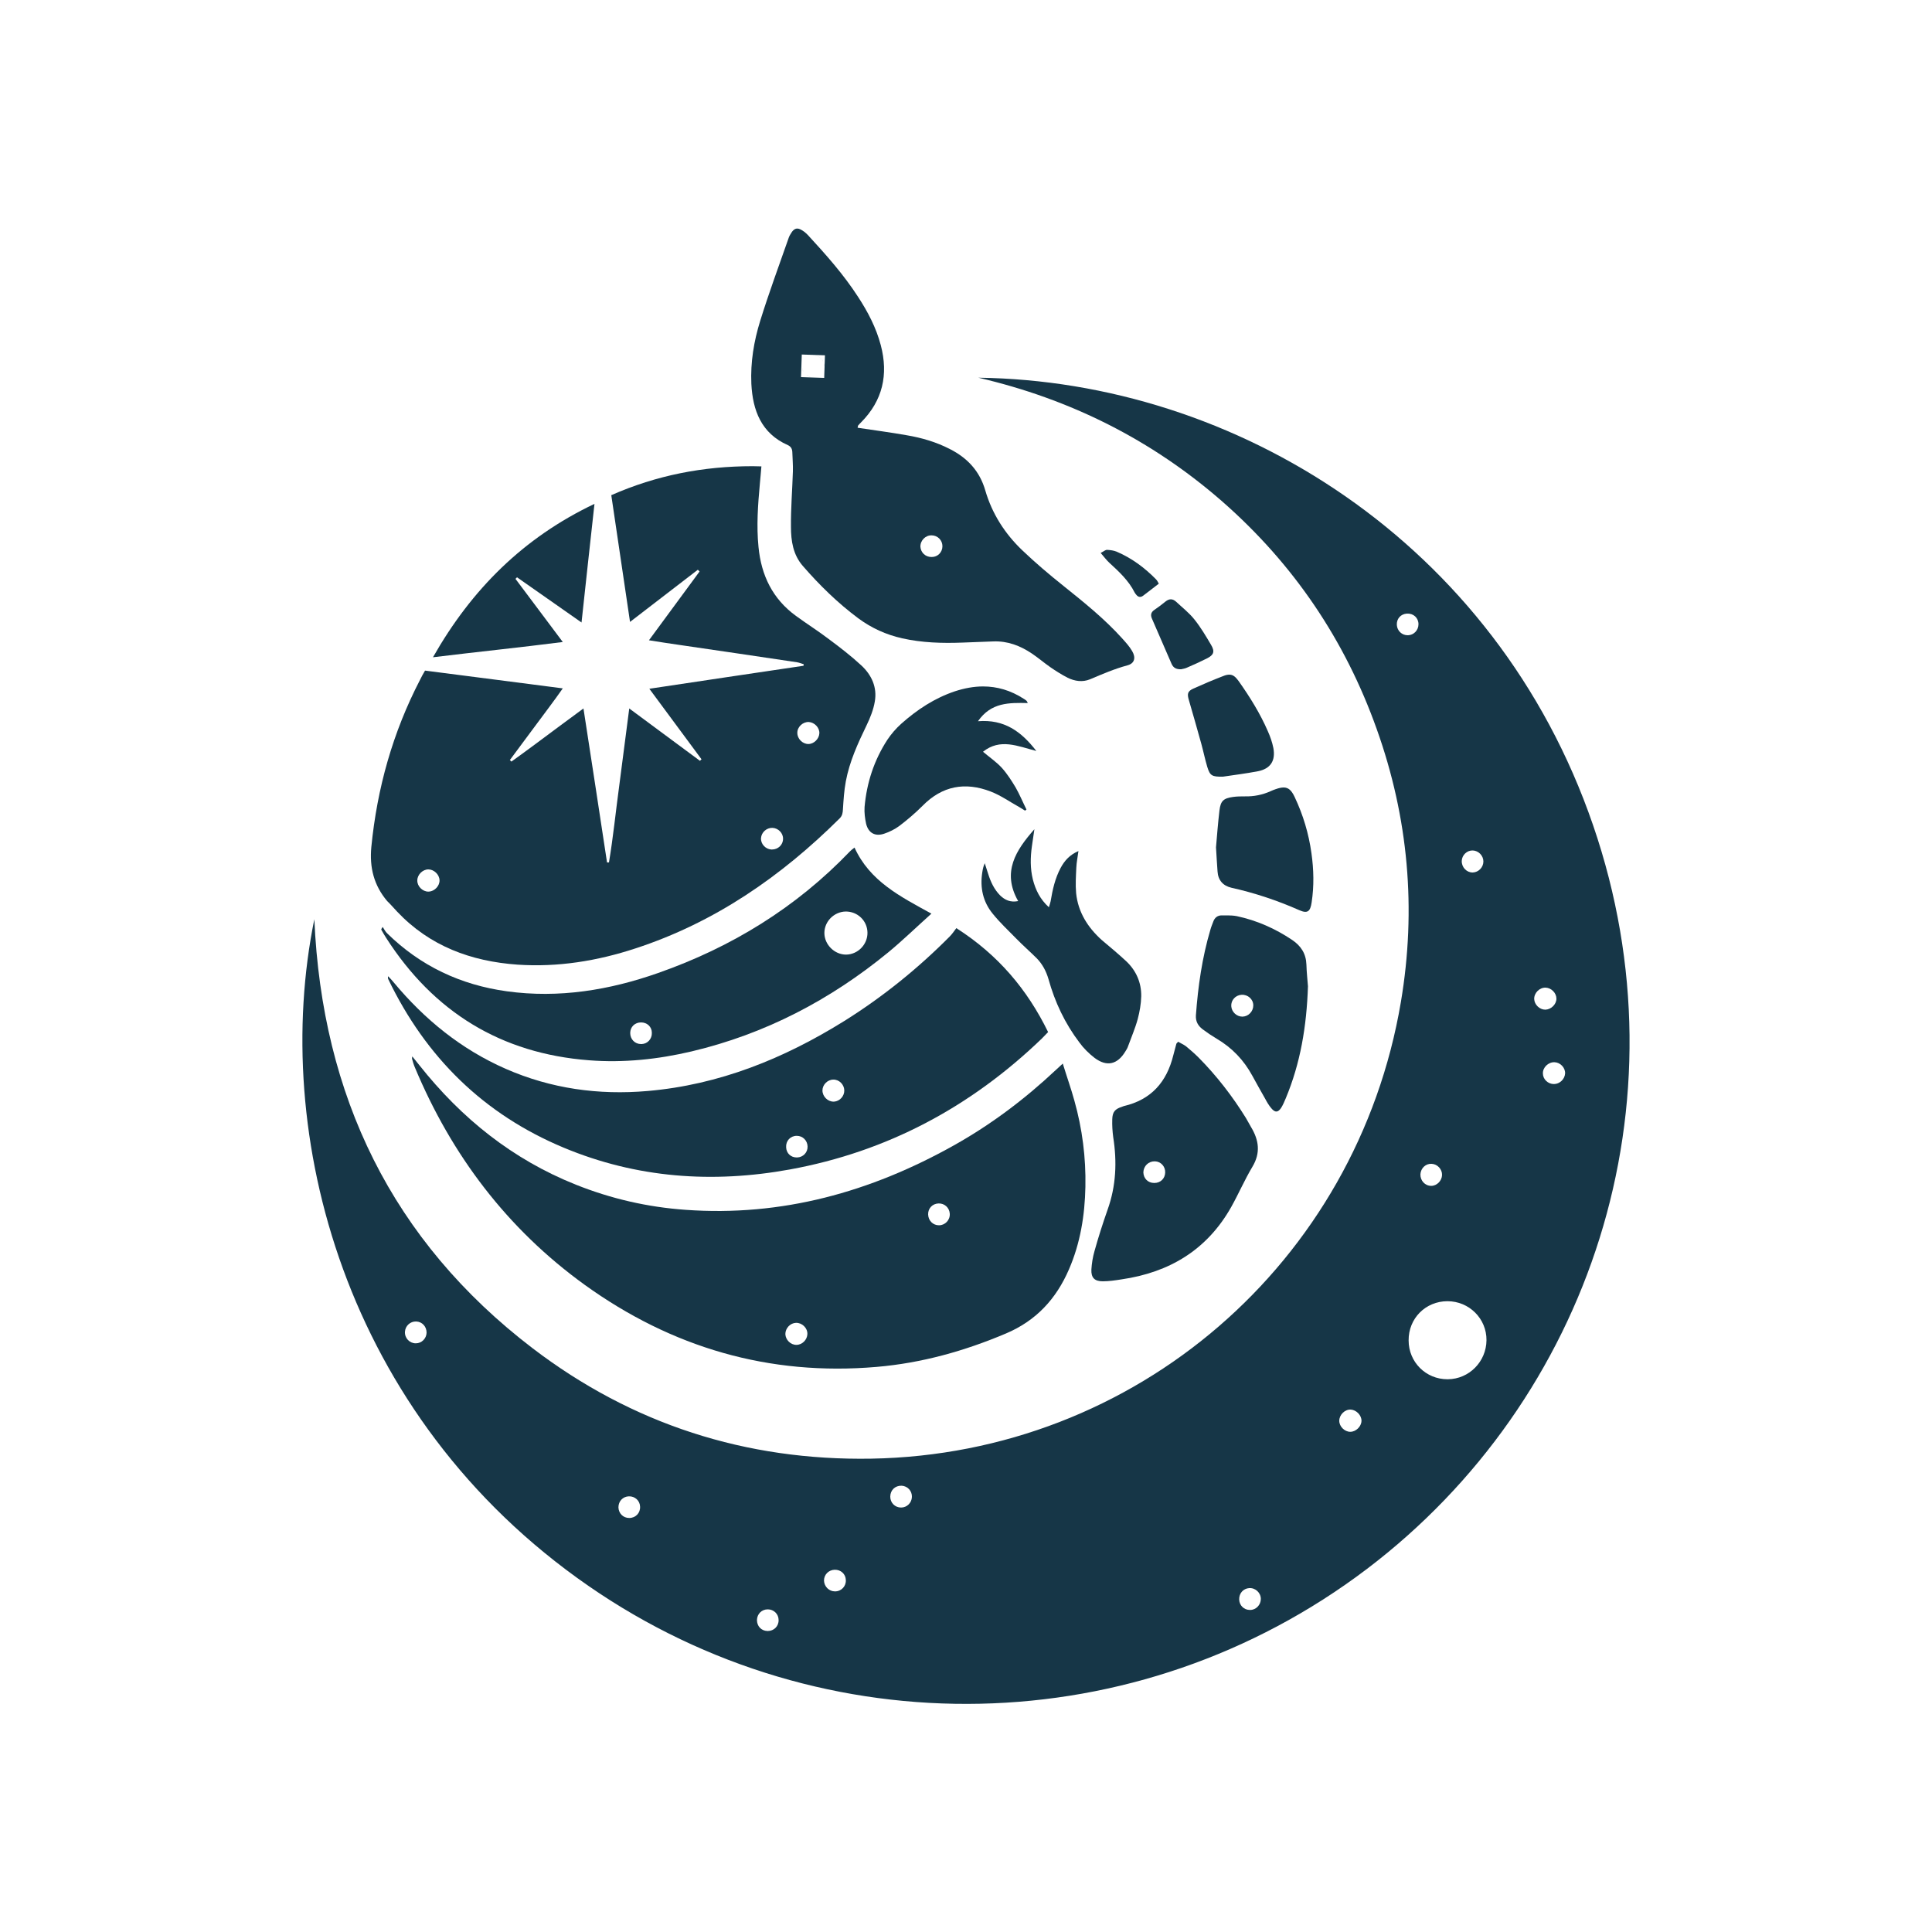 <?xml version="1.0" encoding="utf-8"?>
<!-- Generator: Adobe Illustrator 24.1.0, SVG Export Plug-In . SVG Version: 6.00 Build 0)  -->
<svg version="1.1" id="Capa_1" xmlns="http://www.w3.org/2000/svg" xmlns:xlink="http://www.w3.org/1999/xlink" x="0px" y="0px"
	 viewBox="0 0 1000 1000" style="enable-background:new 0 0 1000 1000;" xml:space="preserve">
<style type="text/css">
	.st0{fill:#163647;}
</style>
<g>
	<path class="st0" d="M205.5,471.8c16.9,17.9,38.3,25.8,62.4,27.5c20.9,1.4,41.2-1.9,61-8.4c41-13.4,75.4-37.2,105.7-67.3
		c1.4-1.4,1.6-2.9,1.7-4.7c0.3-4.8,0.6-9.7,1.5-14.5c1.9-10.2,6.2-19.6,10.7-28.9c1.9-3.9,3.6-8.2,4.3-12.4c1.3-7.4-1.7-13.8-7-18.7
		c-5.3-4.9-11-9.3-16.8-13.6c-5.5-4.2-11.4-7.9-17-12c-12.1-8.8-18-21-19.4-35.7c-1.1-10.9-0.3-21.8,0.7-32.7c0.3-2.9,0.5-5.7,0.8-9
		c-1.5,0-3-0.1-4.5-0.1c-25.7,0-49.8,4.7-73.2,15c3.2,21.8,6.4,43.3,9.7,65.6c12.2-9.4,23.6-18.2,35.1-27c0.3,0.3,0.6,0.6,0.9,0.9
		c-8.6,11.7-17.1,23.3-26.2,35.6c5.5,0.9,10.2,1.6,15,2.3c20.5,3,41.1,6,61.7,9.1c1.2,0.2,2.3,0.7,3.4,1c0,0.3-0.1,0.5-0.1,0.8
		c-26.3,3.9-52.6,7.8-79.8,11.9c9.3,12.6,18.2,24.6,27,36.5c-0.3,0.3-0.5,0.5-0.8,0.8c-12-8.9-24-17.8-36.6-27.1
		c-1.8,13.9-3.5,27-5.2,40.1c-1.8,13.2-3.1,26.4-5.3,39.6c-0.3,0-0.7,0-1,0c-4-26.3-8-52.6-12.2-79.7c-4.8,3.5-8.9,6.6-13,9.6
		c-4,3-8,6-12.1,9c-4.1,3-8.1,6-12.2,8.9c-0.3-0.3-0.5-0.6-0.8-0.8c4.5-6.1,9.1-12.2,13.6-18.3c4.5-6.1,9.1-12.1,13.8-18.8
		c-24.3-3.1-47.6-6.2-71.3-9.2c-1.1,1.9-1.9,3.3-2.6,4.8c-14.1,27.2-22.2,56-25.2,86.5c-1,10.6,1.3,19.8,8.2,28
		C202.2,468.1,203.8,470,205.5,471.8z M418.6,373.7c3,0.2,5.6,2.9,5.5,5.8c-0.1,2.9-2.8,5.6-5.7,5.6c0,0,0,0,0,0
		c-3,0-5.7-2.7-5.7-5.7C412.6,376.3,415.5,373.6,418.6,373.7z M393.9,433.8c0.2-3,2.9-5.4,5.9-5.3c3,0.1,5.6,2.7,5.5,5.7
		c0,3.1-2.6,5.5-5.7,5.5c-0.1,0-0.2,0-0.4,0C396.2,439.5,393.7,436.8,393.9,433.8z M221.7,450c2.9,0,5.7,2.6,5.8,5.6
		c0.1,2.9-2.5,5.7-5.5,5.9c-0.1,0-0.2,0-0.3,0c-3,0-5.8-2.8-5.7-5.8C216,452.7,218.8,450,221.7,450z"/>
	<path class="st0" d="M214.7,552.4c19,45.5,47.8,83.6,87.9,112.6c45.1,32.5,95.5,47.3,151.2,42.5c23.3-2,45.4-8.2,66.9-17.3
		c15.6-6.6,26-17.9,32.6-33.2c5.9-13.6,8.2-28,8.5-42.7c0.3-15.1-1.6-30-5.7-44.6c-1.7-6.2-3.9-12.3-6-19.2
		c-1.9,1.7-2.8,2.6-3.8,3.5c-16,15-33.4,28.1-52.5,38.8c-43.2,24.2-89.1,37-139,33.4c-19.6-1.4-38.4-5.7-56.7-13
		c-32.8-13.1-59.2-34.3-81-61.8c-1.2-1.5-2.3-2.9-3.7-4.6c-0.1,0.8-0.2,1-0.1,1.3C213.7,549.6,214.1,551,214.7,552.4z M485.8,622.9
		c3.1-0.1,5.6,2.2,5.8,5.3c0.2,3.3-2.4,6-5.6,6c-3.1,0-5.5-2.4-5.6-5.6C480.3,625.5,482.6,623,485.8,622.9z M412,684.7
		c3.1-0.1,6,2.6,5.9,5.8c-0.1,3-2.7,5.6-5.7,5.6c-3,0-5.6-2.6-5.7-5.6C406.5,687.5,409,684.8,412,684.7z"/>
	<path class="st0" d="M407.8,230.4c1.5,0.7,2.2,1.8,2.3,3.5c0.1,3.4,0.4,6.8,0.3,10.1c-0.3,9.6-1.1,19.1-1,28.7
		c0,7.3,1.1,14.5,6.2,20.3c8.6,9.9,18,19.1,28.6,27c6.9,5.1,14.4,8.5,22.8,10.4c10.3,2.3,20.7,2.6,31.2,2.2
		c5.3-0.2,10.6-0.4,15.9-0.6c7.4-0.3,13.9,2.2,19.9,6.2c3.3,2.2,6.3,4.8,9.6,7.1c2.9,2,5.9,3.9,9,5.5c3.7,1.8,7.7,2.4,11.6,0.8
		c6.4-2.7,12.6-5.4,19.3-7.2c3.8-1,4.5-4,2.5-7.4c-1.4-2.4-3.3-4.5-5.2-6.6c-9.1-10.1-19.7-18.6-30.3-27.1
		c-7.4-5.9-14.6-12-21.4-18.5c-9-8.6-15.6-18.9-19.1-30.9c-2.9-10.1-9.3-16.9-18.4-21.5c-7-3.6-14.5-5.8-22.2-7.1
		c-8.4-1.5-16.9-2.6-25.5-3.9c0.2-0.7,0.1-1,0.3-1.2c0.5-0.6,1-1.1,1.5-1.6c11.2-11.3,14.2-24.7,10.2-39.9
		c-2.4-9.1-6.7-17.3-11.8-25.1c-7.5-11.6-16.6-21.8-25.9-31.9c-0.6-0.6-1.3-1.3-2-1.8c-1.4-1-2.5-1.6-3.5-1.6c-1.4,0-2.5,1-3.6,3
		c-0.3,0.5-0.6,1-0.8,1.6c-5,14.3-10.3,28.6-14.8,43.1c-3.3,10.6-5.1,21.5-4.6,32.7C389.6,212.4,394,224.3,407.8,230.4z
		 M482.2,277.1c3.1,0,5.6,2.5,5.6,5.6c0,3.1-2.4,5.6-5.5,5.6c-0.1,0-0.1,0-0.2,0c-3.1,0-5.5-2.3-5.7-5.3
		C476.3,279.8,479,277,482.2,277.1z M415,183.5l12,0.4l-0.4,11.7l-12-0.4L415,183.5z"/>
	<path class="st0" d="M291.7,594c37.8,15.8,77.1,18.6,117.2,11.3c50.3-9.2,93.5-32.3,130.3-67.7c1.1-1.1,2.2-2.3,3.3-3.4
		c-10.8-22.1-25.9-40-47.5-53.8c-1.2,1.6-2.2,3.1-3.5,4.4c-16.5,16.6-34.6,31.2-54.4,43.6c-31.3,19.5-64.8,33.1-101.9,36.3
		c-25.4,2.2-50-1.2-73.5-11.5c-23-10.1-41.9-25.5-57.9-44.7c-0.9-1.1-1.9-2.2-2.9-3.2c-0.2,0.7-0.1,1.2,0.1,1.6
		C220.4,547.2,250.3,576.7,291.7,594z M431.3,558.8c3-0.1,5.6,2.5,5.7,5.5c0.1,3-2.3,5.7-5.3,5.9c-0.1,0-0.2,0-0.3,0
		c-3,0-5.7-2.7-5.7-5.8C425.7,561.5,428.3,558.8,431.3,558.8z M412.4,587.9c3.1,0,5.5,2.4,5.6,5.5c0.1,3.1-2.3,5.6-5.4,5.7
		c-0.1,0-0.2,0-0.2,0c-3.1,0-5.4-2.2-5.5-5.3C406.7,590.5,409.1,587.9,412.4,587.9z"/>
	<path class="st0" d="M439.9,440.7c-27.9,29.1-61.3,49.6-99.2,62.9c-25.3,8.9-51.4,13.2-78.3,9.5c-24-3.3-44.8-13.1-62.1-30.1
		c-0.9-0.9-1.5-2.1-2.2-3.2c-0.8,1-0.8,1.3-0.7,1.5c0.8,1.4,1.6,2.8,2.5,4.2c24.6,38.3,59.4,59.8,105,63.3
		c17.9,1.4,35.7-0.5,53.1-4.6c38-9,71.7-26.6,101.8-51.3c7.5-6.2,14.5-13,22.3-20c-16.2-8.9-31.9-16.8-39.8-34.2
		C441.2,439.5,440.5,440.1,439.9,440.7z M332.1,540.4c-0.1,0-0.2,0-0.3,0c-3.2,0-5.6-2.5-5.6-5.7c0-3.2,2.4-5.5,5.6-5.5
		c3.2,0,5.6,2.3,5.6,5.4C337.5,537.7,335.2,540.3,332.1,540.4z M449,482.7c0.1,6.1-4.9,11.3-11,11.4c0,0,0,0-0.1,0
		c-6,0-11.2-5.2-11.2-11.2c0-5.9,4.9-10.9,10.9-11.1C443.8,471.7,448.9,476.5,449,482.7z"/>
	<path class="st0" d="M570.8,663.2c3.2,0,6.5-0.5,9.7-1c24.8-3.6,44.3-15.3,56.8-37.5c3.8-6.8,6.9-14,10.9-20.7
		c4.4-7.3,3.4-13.9-0.7-20.7c-0.9-1.5-1.7-3.1-2.6-4.6c-7-11.3-15.1-21.8-24.5-31.3c-2.1-2.1-4.3-4-6.6-5.9c-1.2-0.9-2.7-1.5-4-2.3
		c-0.5,0.6-0.8,0.8-0.9,1c-0.5,2-1.1,4-1.6,6c-3.4,13.8-11.4,23-25.6,26.3c-0.3,0.1-0.5,0.2-0.8,0.3c-3.8,1.2-5.1,2.7-5.2,6.6
		c-0.1,3.1,0.1,6.2,0.5,9.2c2,12.7,1.5,25.2-2.9,37.5c-2.5,7.1-4.8,14.3-6.8,21.5c-0.9,3.1-1.4,6.3-1.6,9.5
		C564.7,661.4,566.6,663.2,570.8,663.2z M597.8,601.1c3.1,0.1,5.4,2.7,5.3,5.8c-0.1,3.1-2.4,5.4-5.6,5.4c0,0,0,0-0.1,0
		c-3.2,0-5.5-2.3-5.6-5.5C591.9,603.5,594.5,601,597.8,601.1z"/>
	<path class="st0" d="M566.6,547.6c6.3,4.7,11.8,3.4,15.9-3.4c0.6-0.9,1.1-1.8,1.4-2.7c1.7-4.7,3.7-9.3,5-14.1
		c1-3.8,1.7-7.8,1.8-11.7c0.1-7.1-2.6-13.3-7.8-18.2c-4.1-3.8-8.4-7.4-12.7-11C563,480,558,472.1,557,462.3
		c-0.4-4.4-0.1-8.8,0.1-13.2c0.1-2.7,0.7-5.4,1.1-8.6c-4.6,2-7.2,5-9.2,8.7c-2.9,5.4-4.2,11.3-5.2,17.3c-0.2,0.9-0.5,1.8-0.9,3.1
		c-4.6-4.2-6.9-9-8.3-14.4c-1.4-5.7-1.3-11.4-0.5-17.1c0.4-3,0.9-5.9,1.3-8.9c-9.5,10.8-17,22.1-8.4,37.2c-4.1,0.8-6.9-0.6-9.3-2.9
		c-3.1-3.1-4.9-7-6.2-11.1c-0.5-1.6-1-3.2-1.8-5.6c-0.5,1.3-0.7,1.8-0.8,2.3c-0.2,0.9-0.4,1.7-0.5,2.6c-1.2,7.8,0.4,15.1,5.4,21.2
		c3.7,4.6,8,8.6,12.1,12.8c3.5,3.6,7.3,6.9,10.8,10.4c2.9,3,4.8,6.6,6,10.7c3.3,11.9,8.5,22.9,16,32.8
		C560.8,542.5,563.6,545.3,566.6,547.6z"/>
	<path class="st0" d="M658,573.6c2,2.4,3.5,2.3,5.2-0.3c0.9-1.5,1.6-3.1,2.3-4.8c7.6-18.2,10.8-37.2,11.5-58
		c-0.2-3-0.7-7.1-0.8-11.2c-0.2-5.7-2.8-9.7-7.4-12.8c-8.8-5.9-18.3-10.1-28.6-12.3c-1.6-0.3-3.2-0.4-4.8-0.4c-1,0-2.1,0-3.1,0
		c-2.1,0-3.6,1.2-4.3,3.2c-0.5,1.4-1.1,2.7-1.5,4.2c-4.3,14.5-6.4,29.3-7.5,44.3c-0.2,3.2,1.1,5.4,3.4,7.2c2.4,1.8,4.8,3.4,7.3,4.9
		c8,4.7,14.1,11.1,18.5,19.2c2.2,4,4.4,8,6.7,12C655.8,570.5,656.8,572.2,658,573.6z M643.2,526.2c-0.1,0-0.1,0-0.2,0
		c-2.9,0-5.5-2.4-5.7-5.4c-0.2-3.1,2.2-5.7,5.3-5.9c3.3-0.2,6.1,2.3,6.1,5.5C648.7,523.5,646.2,526.1,643.2,526.2z"/>
	<path class="st0" d="M532,363.9c-0.5-0.8-0.5-1.1-0.7-1.2c-0.4-0.4-0.9-0.7-1.4-1c-6.8-4.4-13.8-6.4-21.1-6.4
		c-4.7,0-9.6,0.9-14.5,2.5c-10.5,3.5-19.6,9.5-27.8,16.8c-2.7,2.4-5.2,5.3-7.2,8.3c-6.9,10.6-10.7,22.3-11.8,34.8
		c-0.2,2.9,0.2,5.9,0.8,8.7c1.2,4.8,4.7,6.7,9.4,5.1c2.7-0.9,5.5-2.3,7.8-4c4.2-3.2,8.3-6.7,12-10.4c10.2-10.4,22.1-12.5,35.3-7.4
		c5.2,2,9.8,5.3,14.7,8c1,0.6,2,1.2,3.1,1.9c0.2-0.2,0.4-0.4,0.7-0.6c-1.9-3.8-3.5-7.7-5.6-11.4c-2.1-3.5-4.4-7.1-7.1-10.1
		c-2.8-3.1-6.4-5.5-9.8-8.4c8.9-7.1,17.9-2.9,27.6-0.4c-7.8-10.1-16.6-16.5-30.2-15.4C513,363.5,522.3,363.7,532,363.9z"/>
	<path class="st0" d="M266.8,299.6c0.3-0.3,0.6-0.5,0.8-0.8c10.9,7.6,21.8,15.3,33.4,23.4c2.2-20.6,4.4-40.5,6.7-61.4
		c-36.8,17.5-63.6,44.2-83.6,79.4c22.8-2.8,44.6-5,67.2-7.9C282.8,320.9,274.8,310.3,266.8,299.6z"/>
	<path class="st0" d="M678.9,467.1c1.3-8.5,1.1-17-0.1-25.5c-1.4-10.1-4.3-19.8-8.7-29.1c-1.6-3.4-3.2-4.9-5.7-4.9
		c-1.2,0-2.5,0.3-4.2,0.9c-0.8,0.3-1.7,0.6-2.5,1c-4.2,1.9-8.7,2.8-13.3,2.7c-2.1,0-4.1,0-6.2,0.3c-4.9,0.7-6.4,2-7,6.9
		c-0.8,6.7-1.3,13.5-1.8,19.2c0.3,4.8,0.5,8.6,0.8,12.5c0.3,4.6,2.9,7.4,7.2,8.4c12.1,2.7,23.8,6.6,35.1,11.6
		C676.8,473,678.2,471.8,678.9,467.1z"/>
	<path class="st0" d="M656.2,378.4c-4-9.2-9.3-17.7-15.1-25.9c-1.6-2.2-2.9-3.3-4.8-3.3c-0.9,0-1.9,0.2-3.1,0.7
		c-5.2,2-10.4,4.2-15.5,6.5c-3.1,1.4-3.3,2.8-2.3,6.1c2.2,7.5,4.3,15,6.4,22.5c1.1,4,1.9,8,3.1,12c1.4,4.5,2.4,5.1,8.1,5
		c5.3-0.8,11.8-1.6,18.1-2.8c6.5-1.3,9.2-5.4,8-12C658.5,384.2,657.5,381.3,656.2,378.4z"/>
	<path class="st0" d="M618.2,320.6c-2.7-3.4-6.3-6.2-9.5-9.2c-0.9-0.8-1.8-1.2-2.7-1.2c-0.9,0-1.8,0.4-2.8,1.2
		c-1.8,1.5-3.7,2.9-5.6,4.2c-1.8,1.2-2.2,2.6-1.4,4.5c3.4,7.8,6.8,15.6,10.2,23.5c0.9,2,2.3,2.9,5,2.8c0.6-0.2,1.9-0.3,2.9-0.8
		c3.5-1.5,7-3.1,10.4-4.8c3.6-1.8,4.2-3.6,2.1-7.1C624.2,329.3,621.5,324.7,618.2,320.6z"/>
	<path class="st0" d="M578.1,285.6c-1.6-0.7-3.4-0.9-5.1-1c0,0,0,0,0,0c-0.9,0-1.9,0.9-3.3,1.6c1.8,2.1,3,3.7,4.5,5.1
		c5,4.6,10,9.2,13.1,15.4c0.2,0.4,0.5,0.7,0.8,1.1c1,1.3,2.2,1.5,3.5,0.6c2.7-2,5.3-4.1,8.2-6.3c-0.5-0.9-0.9-1.7-1.5-2.3
		C592.4,293.8,585.8,288.9,578.1,285.6z"/>
	<path class="st0" d="M824.6,427.2c-50.4-146.9-185.4-230-318.2-231.7c47.4,11,89.7,32.1,126.4,64.2c36.8,32.3,63.4,71.6,79.8,117.7
		c16.4,45.9,20.6,93.1,12.5,141.2C702.3,653.7,587.8,752.6,451,755c-64.9,1.1-123.8-17.8-175.4-57.2
		c-72.7-55.6-108.9-130.6-112.9-222c-22.6,110.7,15,257.2,141.8,345c122.2,84.6,284.5,81.1,403-8.7
		C823.1,724.4,874.1,571.4,824.6,427.2z M215.2,695.3C215.2,695.3,215.2,695.3,215.2,695.3c-3.2,0-5.8-2.7-5.6-6
		c0.2-3.1,2.8-5.4,5.8-5.3c3.1,0.1,5.4,2.6,5.4,5.8C220.7,692.8,218.3,695.3,215.2,695.3z M325.7,785.7
		C325.7,785.7,325.7,785.7,325.7,785.7c-3.2,0-5.5-2.4-5.6-5.5c0-3.2,2.3-5.6,5.4-5.7c3.1-0.1,5.7,2.2,5.8,5.3
		C331.5,783.1,329,785.7,325.7,785.7z M397.4,844.2c-0.1,0-0.1,0-0.2,0c-3.2-0.1-5.4-2.5-5.4-5.7c0.1-3.1,2.4-5.5,5.6-5.5
		c3.1,0,5.6,2.4,5.6,5.5C403.1,841.7,400.6,844.2,397.4,844.2z M432.2,823.7C432.2,823.7,432.2,823.7,432.2,823.7
		c-3.1,0-5.6-2.5-5.7-5.6c0-3.1,2.4-5.5,5.5-5.6c3.2-0.1,5.7,2.2,5.8,5.3C438,821,435.5,823.7,432.2,823.7z M466.4,780.3
		C466.4,780.3,466.4,780.3,466.4,780.3c-3.2,0-5.6-2.5-5.6-5.6c0-3.4,2.5-5.8,5.9-5.7c3.1,0.2,5.4,2.7,5.3,5.8
		C471.9,777.9,469.4,780.3,466.4,780.3z M647.1,833.3c0,0-0.1,0-0.2,0c-3,0-5.4-2.3-5.5-5.4c-0.1-3.2,2.1-5.7,5.2-5.9
		c3.2-0.2,6,2.4,6,5.6C652.6,830.7,650.1,833.3,647.1,833.3z M698.9,741.1c-2.9,0-5.7-2.7-5.7-5.7c0-3.1,2.9-6,6-5.8
		c2.9,0.2,5.6,3,5.5,5.9C704.6,738.4,701.8,741.1,698.9,741.1z M762.3,440.2c3,0.1,5.5,2.7,5.5,5.7c0,3-2.5,5.6-5.5,5.7
		c0,0-0.1,0-0.1,0c-3.1,0-5.7-2.7-5.6-6C756.7,442.6,759.3,440.1,762.3,440.2z M741,602.4c3,0.1,5.5,2.8,5.4,5.8
		c-0.1,3-2.7,5.6-5.6,5.6c0,0,0,0,0,0c-3.2,0-5.7-2.7-5.6-6C735.4,604.6,738,602.2,741,602.4z M728.8,328.8c-0.1,0-0.1,0-0.2,0
		c-3,0-5.4-2.3-5.6-5.3c-0.2-3.2,2-5.7,5.2-5.9c3.4-0.2,6,2.2,6,5.5C734.2,326.2,731.8,328.7,728.8,328.8z M749.4,713.9
		c-0.1,0-0.1,0-0.2,0c-11.2,0-20.1-8.9-20.1-20.1c-0.1-11.4,8.8-20.3,20.1-20.3c11.2,0,20.3,9,20.2,20.2
		C769.3,704.8,760.4,713.8,749.4,713.9z M794.1,517.1c-0.1-3.1,2.7-6,5.9-5.9c3,0.1,5.6,2.8,5.6,5.7c0,2.9-2.7,5.6-5.7,5.7
		c0,0,0,0-0.1,0C796.9,522.6,794.2,520,794.1,517.1z M804.3,561.1c-3.1,0-5.7-2.5-5.7-5.5c-0.1-3.1,2.8-5.9,6-5.8
		c3,0.1,5.6,2.8,5.5,5.8C809.9,558.6,807.3,561.1,804.3,561.1z"/>
	<path class="st0" d="M417.8,194.2C417.8,194.2,417.7,194.2,417.8,194.2C417.7,194.2,417.8,194.2,417.8,194.2z"/>
	<path class="st0" d="M418.8,194.7c0,0-0.1,0-0.1-0.1C418.7,194.7,418.7,194.7,418.8,194.7z"/>
	<path class="st0" d="M423.5,184.6c-0.1-0.1-0.2-0.1-0.3-0.2C423.3,184.5,423.4,184.5,423.5,184.6z"/>
	<path class="st0" d="M424,184.8c-0.1-0.1-0.2-0.1-0.3-0.2C423.8,184.7,423.9,184.8,424,184.8z"/>
	<path class="st0" d="M423,184.3c-0.1,0-0.2-0.1-0.3-0.1C422.8,184.3,422.9,184.3,423,184.3z"/>
	<path class="st0" d="M421.9,184c-0.1,0-0.2,0-0.4-0.1C421.7,184,421.8,184,421.9,184z"/>
	<path class="st0" d="M424.4,185.1c-0.1-0.1-0.2-0.1-0.3-0.2C424.2,185,424.3,185.1,424.4,185.1z"/>
	<path class="st0" d="M418.3,194.5c0,0-0.1,0-0.1-0.1C418.2,194.5,418.2,194.5,418.3,194.5z"/>
	<path class="st0" d="M422.5,184.2c-0.1,0-0.2-0.1-0.4-0.1C422.2,184.1,422.3,184.1,422.5,184.2z"/>
	<path class="st0" d="M415.9,192.3C415.9,192.3,415.9,192.3,415.9,192.3C415.9,192.3,415.9,192.3,415.9,192.3z"/>
	<path class="st0" d="M415.2,190.3c0-0.2,0-0.4-0.1-0.5C415.2,190,415.2,190.1,415.2,190.3z"/>
	<path class="st0" d="M416.2,192.8C416.2,192.7,416.2,192.7,416.2,192.8C416.2,192.7,416.2,192.7,416.2,192.8z"/>
	<path class="st0" d="M417,193.6C416.9,193.6,416.9,193.5,417,193.6C416.9,193.5,416.9,193.6,417,193.6z"/>
	<path class="st0" d="M416.6,193.2C416.6,193.2,416.5,193.1,416.6,193.2C416.5,193.1,416.6,193.2,416.6,193.2z"/>
	<path class="st0" d="M417.4,193.9C417.3,193.9,417.3,193.9,417.4,193.9C417.3,193.9,417.3,193.9,417.4,193.9z"/>
	<path class="st0" d="M415.3,190.8C415.3,190.8,415.3,190.8,415.3,190.8C415.3,190.8,415.3,190.8,415.3,190.8z"/>
	<path class="st0" d="M415.5,191.4C415.5,191.3,415.5,191.3,415.5,191.4C415.5,191.3,415.5,191.3,415.5,191.4z"/>
	<path class="st0" d="M415.7,191.9C415.7,191.8,415.7,191.8,415.7,191.9C415.7,191.8,415.7,191.8,415.7,191.9z"/>
	<path class="st0" d="M426,187c0,0.1,0.1,0.2,0.1,0.2C426.1,187.2,426,187.1,426,187z"/>
	<path class="st0" d="M425.7,186.5c0.1,0.1,0.1,0.2,0.2,0.2C425.8,186.7,425.7,186.6,425.7,186.5z"/>
	<path class="st0" d="M419.8,195c-0.1,0-0.1,0-0.2,0C419.7,195,419.7,195,419.8,195z"/>
	<path class="st0" d="M420.3,195.1c-0.1,0-0.1,0-0.2,0C420.2,195.1,420.3,195.1,420.3,195.1z"/>
	<path class="st0" d="M425.4,186.1c0.1,0.1,0.1,0.2,0.2,0.2C425.5,186.2,425.4,186.2,425.4,186.1z"/>
	<path class="st0" d="M426.4,188.1c0,0.1,0,0.2,0.1,0.2C426.4,188.3,426.4,188.2,426.4,188.1z"/>
	<path class="st0" d="M426.5,188.7c0,0.1,0,0.1,0,0.2C426.5,188.8,426.5,188.8,426.5,188.7z"/>
	<path class="st0" d="M420.9,195.2c0.1,0,0.1,0,0.1,0c-0.1,0-0.2,0-0.3,0C420.8,195.1,420.8,195.2,420.9,195.2z"/>
	<path class="st0" d="M426.2,187.5c0,0.1,0.1,0.2,0.1,0.2C426.3,187.7,426.2,187.6,426.2,187.5z"/>
	<path class="st0" d="M419.3,194.9c0,0-0.1,0-0.1,0C419.2,194.9,419.2,194.9,419.3,194.9z"/>
	<path class="st0" d="M424.6,185.3c0.1,0.1,0.2,0.1,0.2,0.2C424.8,185.4,424.7,185.4,424.6,185.3z"/>
	<path class="st0" d="M420.9,183.9c0.1,0,0.2,0,0.4,0C421.2,183.9,421.1,183.9,420.9,183.9z"/>
	<path class="st0" d="M425,185.7c0.1,0.1,0.1,0.2,0.2,0.2C425.1,185.8,425.1,185.7,425,185.7z"/>
	<path class="st0" d="M418.2,194.4c-0.1-0.1-0.2-0.1-0.4-0.2C417.9,194.3,418,194.4,418.2,194.4z"/>
	<path class="st0" d="M418.6,194.7c-0.1-0.1-0.2-0.1-0.4-0.2C418.4,194.6,418.5,194.6,418.6,194.7z"/>
	<path class="st0" d="M416.9,193.5c-0.1-0.1-0.2-0.2-0.3-0.3C416.7,193.3,416.8,193.4,416.9,193.5z"/>
	<path class="st0" d="M416.5,193.1c-0.1-0.1-0.2-0.2-0.3-0.3C416.3,192.9,416.4,193,416.5,193.1z"/>
	<path class="st0" d="M420.7,195.1c-0.1,0-0.2,0-0.4,0C420.5,195.1,420.6,195.1,420.7,195.1z"/>
	<path class="st0" d="M417.7,194.2c-0.1-0.1-0.2-0.2-0.3-0.2C417.5,194,417.6,194.1,417.7,194.2z"/>
	<path class="st0" d="M419.1,194.9c-0.1,0-0.3-0.1-0.4-0.1C418.9,194.8,419,194.8,419.1,194.9z"/>
	<path class="st0" d="M419.6,195c-0.1,0-0.3-0.1-0.4-0.1C419.4,195,419.5,195,419.6,195z"/>
	<path class="st0" d="M417.3,193.9c-0.1-0.1-0.2-0.2-0.3-0.3C417.1,193.7,417.2,193.8,417.3,193.9z"/>
	<path class="st0" d="M420.2,195.1c-0.1,0-0.3,0-0.4-0.1C419.9,195.1,420,195.1,420.2,195.1z"/>
	<path class="st0" d="M424.1,184.9c-0.1,0-0.1-0.1-0.2-0.1C424,184.9,424.1,184.9,424.1,184.9z"/>
	<path class="st0" d="M421.5,184c-0.1,0-0.1,0-0.2,0C421.4,184,421.5,184,421.5,184z"/>
	<path class="st0" d="M425.6,186.3c0.1,0.1,0.1,0.1,0.1,0.2C425.6,186.5,425.6,186.4,425.6,186.3z"/>
	<path class="st0" d="M425.8,186.8c0,0.1,0.1,0.2,0.1,0.2C425.9,186.9,425.9,186.9,425.8,186.8z"/>
	<path class="st0" d="M424.8,185.5c0.1,0.1,0.1,0.1,0.2,0.2C424.9,185.6,424.9,185.6,424.8,185.5z"/>
	<path class="st0" d="M420.5,183.9c0.2,0,0.3,0,0.5,0c0,0-0.1,0-0.1,0C420.7,183.9,420.6,183.9,420.5,183.9z"/>
	<path class="st0" d="M425.2,185.9c0.1,0.1,0.1,0.1,0.2,0.2C425.3,186,425.3,186,425.2,185.9z"/>
	<path class="st0" d="M426.5,188.9c0,0.2,0,0.4,0,0.6C426.6,189.3,426.6,189.1,426.5,188.9z"/>
	<path class="st0" d="M426.1,187.3c0,0.1,0.1,0.2,0.1,0.3C426.2,187.5,426.1,187.4,426.1,187.3z"/>
	<path class="st0" d="M426.4,188.3c0,0.1,0,0.2,0.1,0.4C426.5,188.6,426.5,188.4,426.4,188.3z"/>
	<path class="st0" d="M426.3,187.8c0,0.1,0.1,0.2,0.1,0.3C426.4,188,426.3,187.9,426.3,187.8z"/>
	<path class="st0" d="M422.1,184.1c-0.1,0-0.1,0-0.2,0C422,184,422,184.1,422.1,184.1z"/>
	<path class="st0" d="M415.4,191.3c-0.1-0.1-0.1-0.3-0.1-0.4C415.3,191,415.4,191.1,415.4,191.3z"/>
	<path class="st0" d="M415.6,191.8c-0.1-0.1-0.1-0.3-0.2-0.4C415.5,191.5,415.6,191.6,415.6,191.8z"/>
	<path class="st0" d="M415.9,192.2c-0.1-0.1-0.1-0.3-0.2-0.4C415.7,192,415.8,192.1,415.9,192.2z"/>
	<path class="st0" d="M415.3,190.8c0-0.1-0.1-0.3-0.1-0.4C415.2,190.5,415.3,190.6,415.3,190.8z"/>
	<path class="st0" d="M423.2,184.4c-0.1,0-0.1-0.1-0.2-0.1C423.1,184.4,423.1,184.4,423.2,184.4z"/>
	<path class="st0" d="M422.6,184.2c-0.1,0-0.1,0-0.2-0.1C422.5,184.2,422.6,184.2,422.6,184.2z"/>
	<path class="st0" d="M424.6,185.3c-0.1,0-0.1-0.1-0.2-0.1C424.5,185.2,424.5,185.2,424.6,185.3z"/>
	<path class="st0" d="M416.2,192.7c-0.1-0.1-0.2-0.2-0.2-0.4C416,192.5,416.1,192.6,416.2,192.7z"/>
	<path class="st0" d="M423.7,184.7c-0.1,0-0.1-0.1-0.2-0.1C423.6,184.6,423.6,184.6,423.7,184.7z"/>
</g>
</svg>
